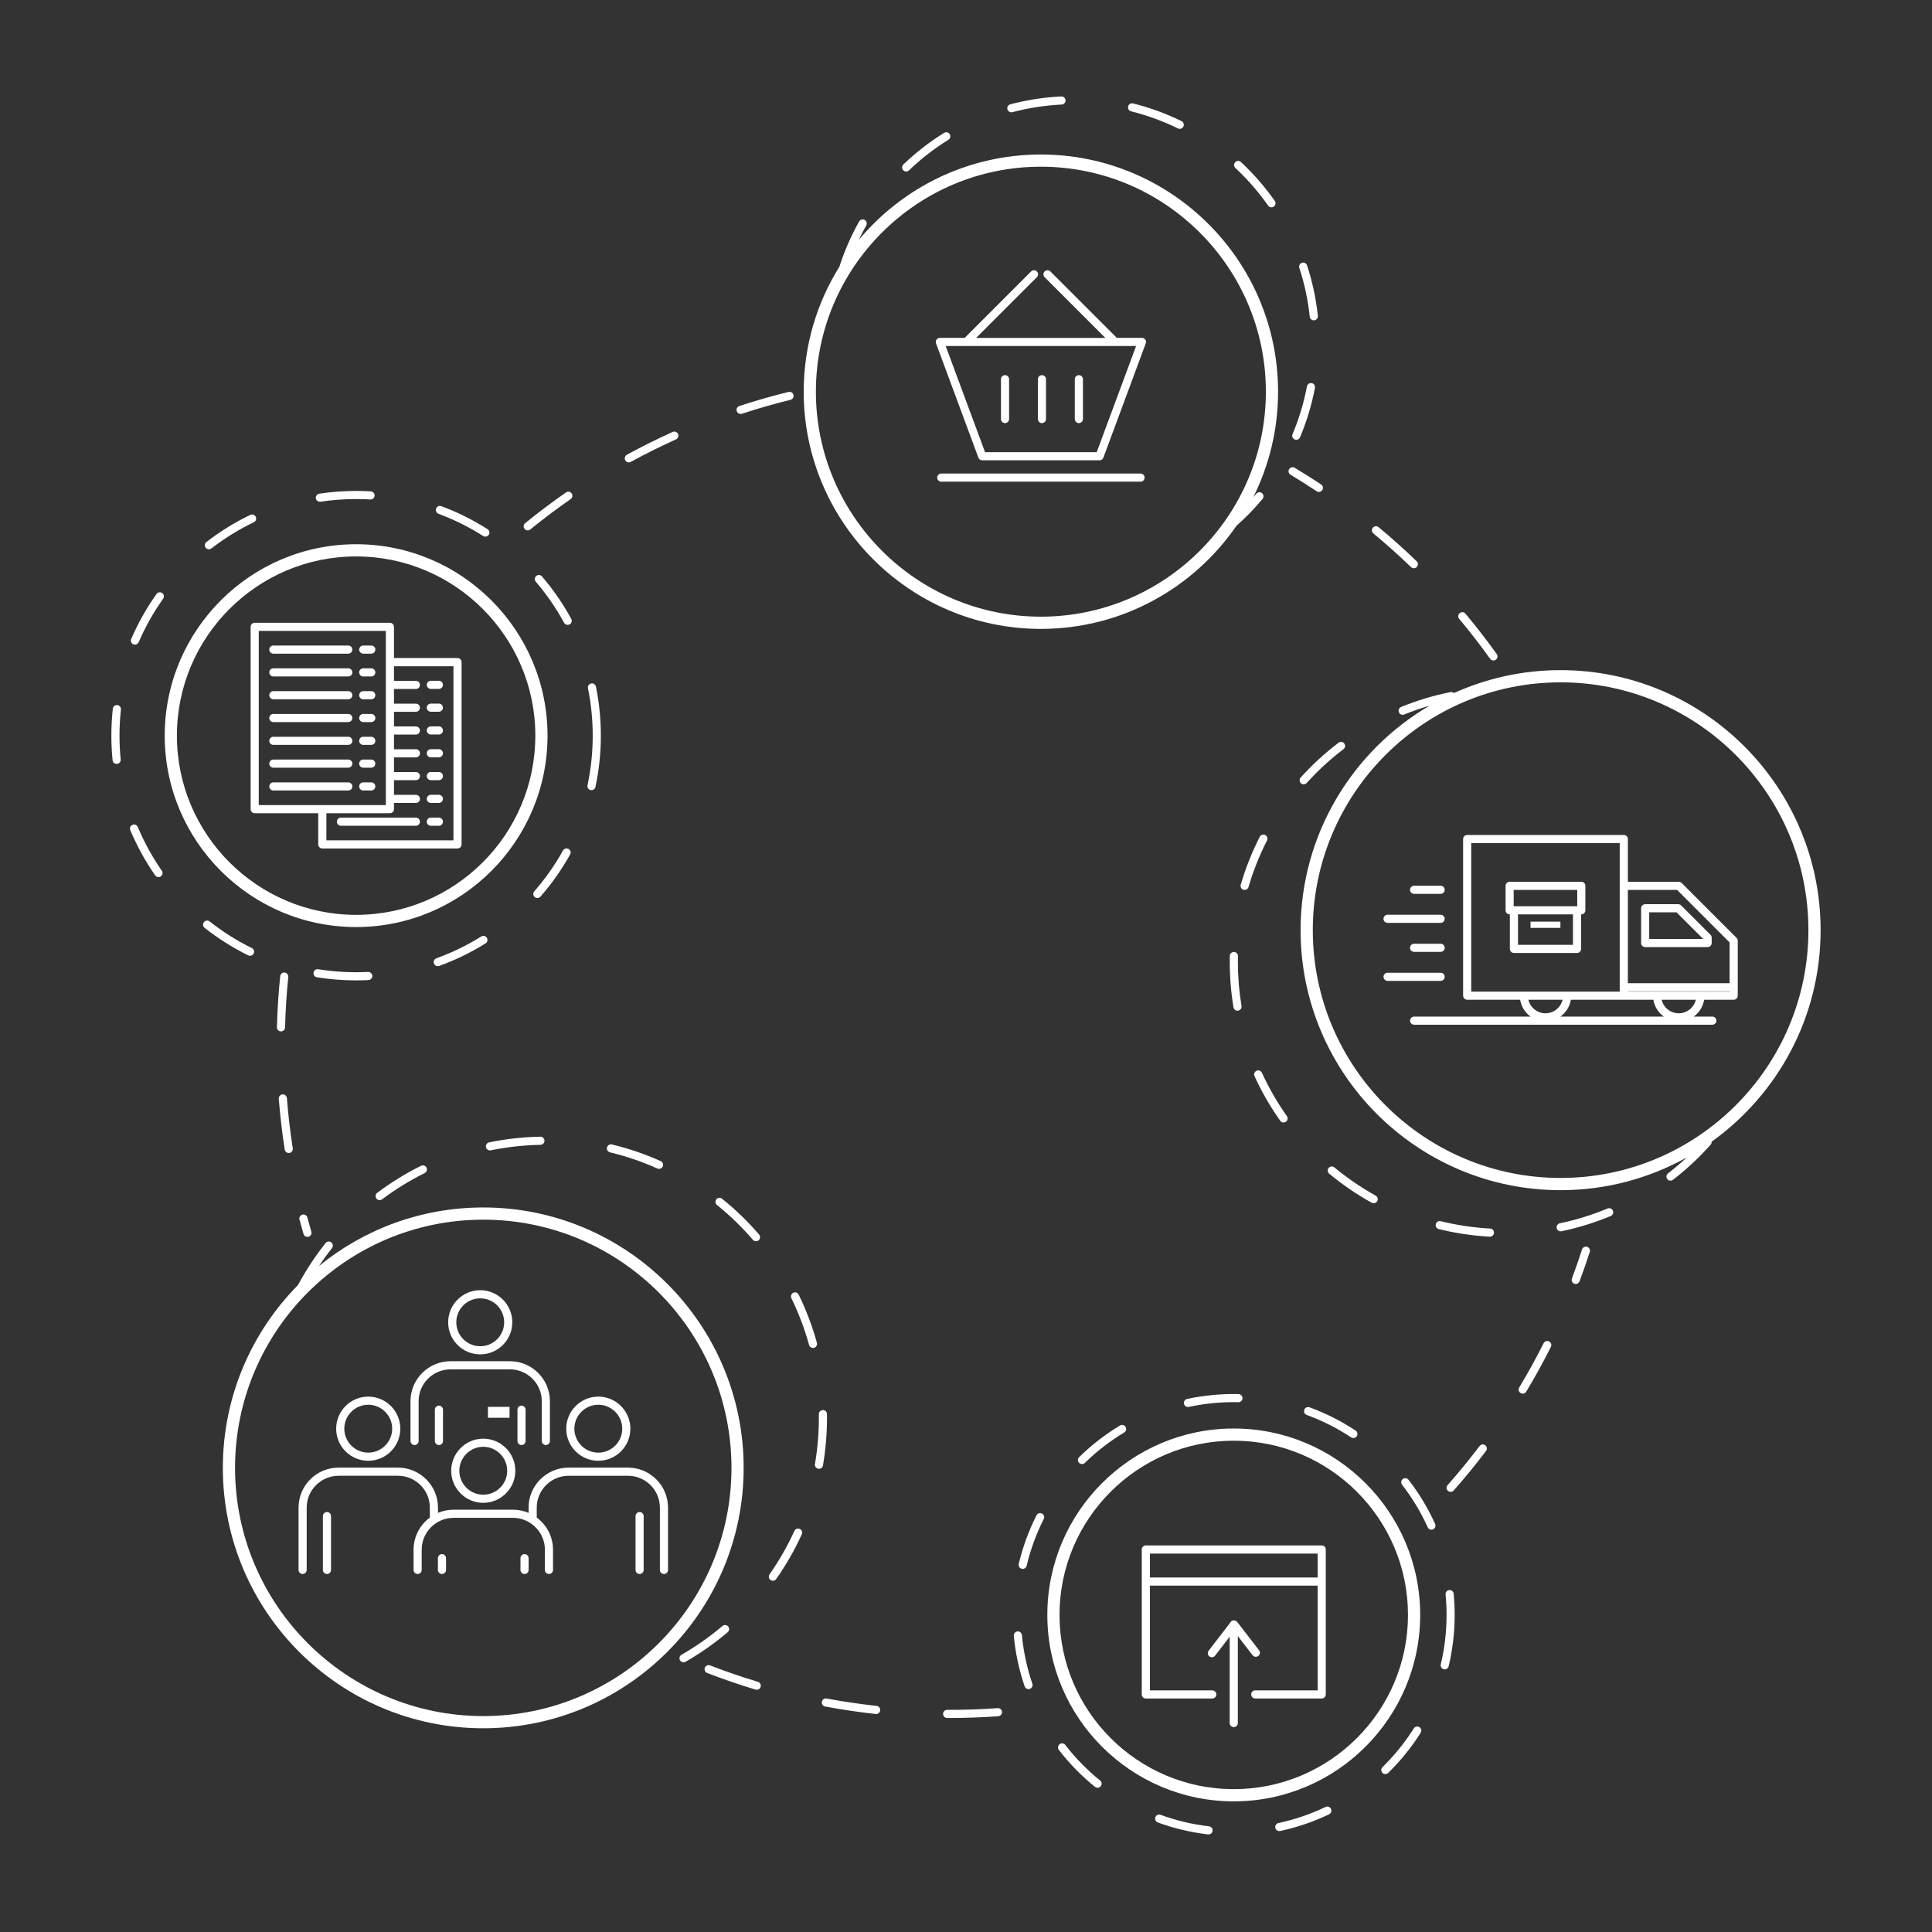 <svg xmlns="http://www.w3.org/2000/svg" xmlns:xlink="http://www.w3.org/1999/xlink" id="&#x428;&#x430;&#x440;_1" x="0px" y="0px" viewBox="0 0 950 950" style="enable-background:new 0 0 950 950;" xml:space="preserve"><rect x="0" y="0" width="950" height="950" fill="#333333" stroke="none"/><style type="text/css">	.st0{fill:#FFFFFF;}</style><g>	<path class="st0" d="M481.1,225.04c0.29,0.78,1.04,1.3,1.88,1.3h57.69c0.84,0,1.58-0.52,1.88-1.3l20.84-56.2  c0.23-0.61,0.14-1.3-0.23-1.84s-0.99-0.86-1.64-0.86h-12.36l-32.67-32.67c-0.78-0.78-2.05-0.78-2.83,0c-0.78,0.78-0.78,2.05,0,2.83  l29.85,29.85H480l29.85-29.85c0.78-0.78,0.78-2.05,0-2.83c-0.78-0.78-2.05-0.78-2.83,0l-32.67,32.67h-12.21  c-0.65,0-1.27,0.32-1.64,0.86c-0.37,0.54-0.46,1.22-0.23,1.84L481.1,225.04z M558.64,170.14l-19.36,52.2h-54.91l-19.36-52.2H558.64  z"></path>	<path class="st0" d="M560.82,232.85h-97.98c-1.1,0-2,0.9-2,2s0.9,2,2,2h97.98c1.1,0,2-0.9,2-2S561.92,232.85,560.82,232.85z"></path>	<path class="st0" d="M494.19,208.05c1.1,0,2-0.9,2-2v-19.58c0-1.1-0.9-2-2-2s-2,0.9-2,2v19.58  C492.19,207.16,493.08,208.05,494.19,208.05z"></path>	<path class="st0" d="M530.5,208.05c1.1,0,2-0.9,2-2v-19.58c0-1.1-0.9-2-2-2s-2,0.9-2,2v19.58  C528.5,207.16,529.4,208.05,530.5,208.05z"></path>	<path class="st0" d="M512.34,208.05c1.1,0,2-0.9,2-2v-19.58c0-1.1-0.9-2-2-2s-2,0.9-2,2v19.58  C510.34,207.16,511.24,208.05,512.34,208.05z"></path>	<path class="st0" d="M211.85,338.75h3.95c1.1,0,2-0.9,2-2s-0.9-2-2-2h-3.95c-1.1,0-2,0.9-2,2S210.74,338.75,211.85,338.75z"></path>	<path class="st0" d="M211.85,349.97h3.95c1.1,0,2-0.9,2-2s-0.9-2-2-2h-3.95c-1.1,0-2,0.9-2,2S210.74,349.97,211.85,349.97z"></path>	<path class="st0" d="M211.85,361.18h3.95c1.1,0,2-0.9,2-2s-0.9-2-2-2h-3.95c-1.1,0-2,0.9-2,2S210.74,361.18,211.85,361.18z"></path>	<path class="st0" d="M211.85,372.4h3.95c1.1,0,2-0.9,2-2s-0.9-2-2-2h-3.95c-1.1,0-2,0.9-2,2S210.74,372.4,211.85,372.4z"></path>	<path class="st0" d="M211.85,383.61h3.95c1.1,0,2-0.9,2-2s-0.9-2-2-2h-3.95c-1.1,0-2,0.9-2,2S210.74,383.61,211.85,383.61z"></path>	<path class="st0" d="M211.85,394.82h3.95c1.1,0,2-0.9,2-2s-0.9-2-2-2h-3.95c-1.1,0-2,0.9-2,2S210.74,394.82,211.85,394.82z"></path>	<path class="st0" d="M204.5,402.04h-36.84c-1.1,0-2,0.9-2,2s0.9,2,2,2h36.84c1.1,0,2-0.9,2-2S205.6,402.04,204.5,402.04z"></path>	<path class="st0" d="M211.85,406.04h3.95c1.1,0,2-0.9,2-2s-0.9-2-2-2h-3.95c-1.1,0-2,0.9-2,2S210.74,406.04,211.85,406.04z"></path>	<path class="st0" d="M125.24,399.88h31.24v15.33c0,1.1,0.9,2,2,2h66.48c1.1,0,2-0.9,2-2v-89.65c0-1.1-0.9-2-2-2h-31.24v-15.33  c0-1.1-0.9-2-2-2h-66.48c-1.1,0-2,0.9-2,2v89.65C123.24,398.99,124.14,399.88,125.24,399.88z M222.97,327.57v85.65h-62.48v-13.33  h31.24c1.1,0,2-0.9,2-2v-3.06h10.77c1.1,0,2-0.9,2-2s-0.9-2-2-2h-10.77v-7.21h10.77c1.1,0,2-0.9,2-2s-0.9-2-2-2h-10.77v-7.21h10.77  c1.1,0,2-0.9,2-2s-0.9-2-2-2h-10.77v-7.21h10.77c1.1,0,2-0.9,2-2s-0.9-2-2-2h-10.77v-7.21h10.77c1.1,0,2-0.9,2-2s-0.9-2-2-2h-10.77  v-7.21h10.77c1.1,0,2-0.9,2-2s-0.9-2-2-2h-10.77v-7.18H222.97z M127.24,310.24h62.48v85.65h-62.48V310.24z"></path>	<path class="st0" d="M134.41,321.42h36.84c1.1,0,2-0.9,2-2s-0.9-2-2-2h-36.84c-1.1,0-2,0.9-2,2S133.31,321.42,134.41,321.42z"></path>	<path class="st0" d="M178.61,321.42h3.95c1.1,0,2-0.9,2-2s-0.9-2-2-2h-3.95c-1.1,0-2,0.9-2,2S177.5,321.42,178.61,321.42z"></path>	<path class="st0" d="M134.41,332.63h36.84c1.1,0,2-0.9,2-2s-0.9-2-2-2h-36.84c-1.1,0-2,0.9-2,2S133.31,332.63,134.41,332.63z"></path>	<path class="st0" d="M178.61,332.63h3.95c1.1,0,2-0.9,2-2s-0.9-2-2-2h-3.95c-1.1,0-2,0.9-2,2S177.5,332.63,178.61,332.63z"></path>	<path class="st0" d="M134.41,343.85h36.84c1.1,0,2-0.9,2-2s-0.9-2-2-2h-36.84c-1.1,0-2,0.9-2,2S133.31,343.85,134.41,343.85z"></path>	<path class="st0" d="M178.61,343.85h3.95c1.1,0,2-0.9,2-2s-0.9-2-2-2h-3.95c-1.1,0-2,0.9-2,2S177.5,343.85,178.61,343.85z"></path>	<path class="st0" d="M134.41,355.06h36.84c1.1,0,2-0.9,2-2s-0.9-2-2-2h-36.84c-1.1,0-2,0.9-2,2S133.31,355.06,134.41,355.06z"></path>	<path class="st0" d="M178.61,355.06h3.95c1.1,0,2-0.9,2-2s-0.9-2-2-2h-3.95c-1.1,0-2,0.9-2,2S177.5,355.06,178.61,355.06z"></path>	<path class="st0" d="M134.41,366.28h36.84c1.1,0,2-0.9,2-2s-0.9-2-2-2h-36.84c-1.1,0-2,0.9-2,2S133.31,366.28,134.41,366.28z"></path>	<path class="st0" d="M178.61,366.28h3.95c1.1,0,2-0.9,2-2s-0.9-2-2-2h-3.95c-1.1,0-2,0.9-2,2S177.5,366.28,178.61,366.28z"></path>	<path class="st0" d="M134.41,377.49h36.84c1.1,0,2-0.9,2-2s-0.9-2-2-2h-36.84c-1.1,0-2,0.9-2,2S133.31,377.49,134.41,377.49z"></path>	<path class="st0" d="M178.61,377.49h3.95c1.1,0,2-0.9,2-2s-0.9-2-2-2h-3.95c-1.1,0-2,0.9-2,2S177.5,377.49,178.61,377.49z"></path>	<path class="st0" d="M173.26,386.7c0-1.1-0.9-2-2-2h-36.84c-1.1,0-2,0.9-2,2s0.9,2,2,2h36.84  C172.36,388.7,173.26,387.81,173.26,386.7z"></path>	<path class="st0" d="M178.61,388.7h3.95c1.1,0,2-0.9,2-2s-0.9-2-2-2h-3.95c-1.1,0-2,0.9-2,2S177.5,388.7,178.61,388.7z"></path>	<path class="st0" d="M710.38,480.31c0-1.1-0.9-2-2-2h-26.09c-1.1,0-2,0.9-2,2s0.9,2,2,2h26.09  C709.49,482.31,710.38,481.42,710.38,480.31z"></path>	<path class="st0" d="M708.38,464.05h-13.05c-1.1,0-2,0.9-2,2s0.9,2,2,2h13.05c1.1,0,2-0.9,2-2S709.49,464.05,708.38,464.05z"></path>	<path class="st0" d="M682.29,453.79h26.09c1.1,0,2-0.9,2-2s-0.9-2-2-2h-26.09c-1.1,0-2,0.9-2,2S681.18,453.79,682.29,453.79z"></path>	<path class="st0" d="M695.33,439.53h13.05c1.1,0,2-0.9,2-2s-0.9-2-2-2h-13.05c-1.1,0-2,0.9-2,2S694.23,439.53,695.33,439.53z"></path>	<path class="st0" d="M777.45,466.6v-16.99h0.11c1.1,0,2-0.9,2-2v-12.04c0-1.1-0.9-2-2-2h-35.24c-1.1,0-2,0.9-2,2v12.04  c0,1.1,0.9,2,2,2h0.11v16.99c0,1.1,0.9,2,2,2h31.03C776.56,468.6,777.45,467.71,777.45,466.6z M744.32,437.57h31.24v8.04h-0.11  h-31.03h-0.11V437.57z M773.45,464.6h-27.03v-14.99h27.03V464.6z"></path>	<path class="st0" d="M853.89,461.17l-27.01-27.01c-0.38-0.38-0.88-0.59-1.41-0.59h-25.01v-21c0-1.1-0.9-2-2-2h-77.02  c-1.1,0-2,0.9-2,2v77.02c0,1.1,0.9,2,2,2h26.04c0.54,3.41,2.45,6.36,5.14,8.28h-57.27c-1.1,0-2,0.9-2,2s0.9,2,2,2h146.64  c1.1,0,2-0.9,2-2s-0.9-2-2-2h-9.18c2.69-1.93,4.59-4.88,5.14-8.28h14.54c1.1,0,2-0.9,2-2v-27.01  C854.48,462.06,854.27,461.55,853.89,461.17z M824.64,437.57l25.84,25.84v20.05h-50.03v-45.89H824.64z M723.43,414.57h73.02v21  v52.03h-73.02V414.57z M768.34,491.6c-0.91,3.81-4.33,6.65-8.4,6.65s-7.5-2.84-8.41-6.65H768.34z M767.27,499.88  c2.69-1.93,4.59-4.88,5.14-8.28h26.04h14.54c0.54,3.41,2.45,6.36,5.14,8.28H767.27z M825.46,498.25c-4.08,0-7.5-2.84-8.4-6.65  h16.81C832.96,495.4,829.54,498.25,825.46,498.25z M800.45,487.6v-0.13h50.03v0.13H800.45z"></path>	<path class="st0" d="M808.95,465.7h30.72c1.1,0,2-0.9,2-2v-2.65c0-0.53-0.21-1.04-0.59-1.41l-14.44-14.44  c-0.38-0.38-0.88-0.59-1.41-0.59h-16.27c-1.1,0-2,0.9-2,2v17.09C806.95,464.81,807.85,465.7,808.95,465.7z M810.95,448.61h13.45  l13.09,13.09h-26.54V448.61z"></path>	<rect x="752.59" y="453.19" class="st0" width="14.69" height="3.07"></rect>	<path class="st0" d="M649.91,759.92h-86.49c-1.1,0-2,0.9-2,2v71.26c0,1.1,0.9,2,2,2h32.68c1.1,0,2-0.9,2-2s-0.9-2-2-2h-30.68v-51.5  h82.49v51.5h-30.68c-1.1,0-2,0.9-2,2s0.9,2,2,2h32.68c1.1,0,2-0.9,2-2v-71.26C651.91,760.81,651.02,759.92,649.91,759.92z   M565.42,775.68v-11.76h82.49v11.76H565.42z"></path>	<path class="st0" d="M615.92,813.9c0.68,0.87,1.93,1.04,2.81,0.36c0.87-0.67,1.04-1.93,0.36-2.81l-10.72-13.9  c-0.29-0.37-0.7-0.6-1.15-0.69c-0.18-0.05-0.36-0.09-0.55-0.09c-0.86,0-1.59,0.54-1.87,1.3l-10.49,13.61  c-0.67,0.88-0.51,2.13,0.36,2.81c0.36,0.28,0.79,0.42,1.22,0.42c0.6,0,1.19-0.27,1.58-0.78l7.19-9.33v42.45c0,1.1,0.9,2,2,2  s2-0.9,2-2v-42.76L615.92,813.9z"></path>	<path class="st0" d="M160.77,743.5c-1.1,0-2,0.9-2,2v26.47c0,1.1,0.9,2,2,2s2-0.9,2-2V745.5  C162.77,744.39,161.87,743.5,160.77,743.5z"></path>	<path class="st0" d="M181.07,718.29c8.7,0,15.77-7.08,15.77-15.77c0-8.7-7.08-15.78-15.77-15.78s-15.77,7.08-15.77,15.78  C165.3,711.21,172.37,718.29,181.07,718.29z M181.07,690.74c6.49,0,11.77,5.28,11.77,11.78c0,6.49-5.28,11.77-11.77,11.77  s-11.77-5.28-11.77-11.77C169.3,696.02,174.58,690.74,181.07,690.74z"></path>	<path class="st0" d="M217.33,764.18c-1.1,0-2,0.9-2,2v5.78c0,1.1,0.9,2,2,2s2-0.9,2-2v-5.78  C219.33,765.08,218.44,764.18,217.33,764.18z"></path>	<path class="st0" d="M257.93,764.18c-1.1,0-2,0.9-2,2v5.78c0,1.1,0.9,2,2,2s2-0.9,2-2v-5.78  C259.93,765.08,259.04,764.18,257.93,764.18z"></path>	<path class="st0" d="M221.86,723.2c0,8.7,7.08,15.77,15.77,15.77s15.77-7.08,15.77-15.77c0-8.7-7.08-15.78-15.77-15.78  S221.86,714.5,221.86,723.2z M249.4,723.2c0,6.49-5.28,11.77-11.77,11.77s-11.77-5.28-11.77-11.77c0-6.49,5.28-11.78,11.77-11.78  S249.4,716.71,249.4,723.2z"></path>	<path class="st0" d="M314.5,743.5c-1.1,0-2,0.9-2,2v26.47c0,1.1,0.9,2,2,2s2-0.9,2-2V745.5C316.5,744.39,315.6,743.5,314.5,743.5z"></path>	<path class="st0" d="M308.75,721.65h-29.11c-10.88,0-19.72,8.81-19.72,19.64v2.62c-2.37-1.01-4.98-1.57-7.72-1.57h-29.12  c-2.74,0-5.35,0.56-7.72,1.57v-2.62c0-10.83-8.85-19.64-19.72-19.64h-29.11c-10.88,0-19.72,8.81-19.72,19.64v30.67c0,1.1,0.9,2,2,2  s2-0.9,2-2V741.3c0-8.62,7.05-15.64,15.72-15.64h29.11c8.67,0,15.72,7.02,15.72,15.64v4.93c-4.84,3.58-8,9.3-8,15.76v9.98  c0,1.1,0.9,2,2,2s2-0.9,2-2v-9.98c0-8.62,7.05-15.64,15.72-15.64h29.12c3.07,0,5.92,0.89,8.35,2.41c0.18,0.17,0.4,0.31,0.63,0.41  c4.07,2.83,6.75,7.52,6.75,12.82v9.98c0,1.1,0.9,2,2,2s2-0.9,2-2v-9.98c0-6.46-3.16-12.18-8-15.76v-4.93  c0-8.62,7.05-15.64,15.72-15.64h29.11c8.67,0,15.72,7.02,15.72,15.64v30.67c0,1.1,0.9,2,2,2s2-0.9,2-2V741.3  C328.48,730.46,319.63,721.65,308.75,721.65z"></path>	<path class="st0" d="M294.2,718.29c8.7,0,15.77-7.08,15.77-15.77c0-8.7-7.08-15.78-15.77-15.78s-15.77,7.08-15.77,15.78  C278.42,711.21,285.5,718.29,294.2,718.29z M294.2,690.74c6.49,0,11.77,5.28,11.77,11.78c0,6.49-5.28,11.77-11.77,11.77  s-11.77-5.28-11.77-11.77C282.42,696.02,287.71,690.74,294.2,690.74z"></path>	<path class="st0" d="M236.14,665.97c8.7,0,15.77-7.08,15.77-15.77c0-8.7-7.08-15.78-15.77-15.78s-15.77,7.08-15.77,15.78  C220.36,658.89,227.44,665.97,236.14,665.97z M236.14,638.42c6.49,0,11.77,5.28,11.77,11.78c0,6.49-5.28,11.77-11.77,11.77  s-11.77-5.28-11.77-11.77C224.36,643.7,229.64,638.42,236.14,638.42z"></path>	<path class="st0" d="M254.44,693.17v15.38c0,1.1,0.9,2,2,2s2-0.9,2-2v-15.38c0-1.1-0.9-2-2-2S254.44,692.07,254.44,693.17z"></path>	<path class="st0" d="M213.83,693.17v15.38c0,1.1,0.9,2,2,2s2-0.9,2-2v-15.38c0-1.1-0.9-2-2-2S213.83,692.07,213.83,693.17z"></path>	<path class="st0" d="M203.85,710.55c1.1,0,2-0.9,2-2v-19.58c0-8.62,7.05-15.64,15.72-15.64h29.11c8.67,0,15.72,7.02,15.72,15.64  v19.58c0,1.1,0.9,2,2,2s2-0.9,2-2v-19.58c0-10.83-8.85-19.64-19.72-19.64h-29.11c-10.88,0-19.72,8.81-19.72,19.64v19.58  C201.85,709.66,202.75,710.55,203.85,710.55z"></path>	<rect x="239.93" y="691.78" class="st0" width="10.62" height="5.36"></rect>	<path class="st0" d="M175.11,455.85c51.9,0,94.12-42.22,94.12-94.12s-42.22-94.12-94.12-94.12s-94.12,42.22-94.12,94.12  S123.21,455.85,175.11,455.85z M175.11,273.61c48.59,0,88.12,39.53,88.12,88.12s-39.53,88.12-88.12,88.12s-88.12-39.53-88.12-88.12  S126.52,273.61,175.11,273.61z"></path>	<path class="st0" d="M157.28,246.72c0.1,0,0.2-0.01,0.3-0.02c5.76-0.87,11.65-1.31,17.52-1.31c0,0,0.01,0,0.01,0  c2.32,0,4.67,0.07,6.98,0.21c1.12,0.08,2.05-0.78,2.11-1.88c0.06-1.1-0.78-2.05-1.88-2.11c-2.39-0.14-4.81-0.21-7.21-0.21  c0,0-0.01,0-0.01,0c-6.06,0-12.16,0.46-18.11,1.36c-1.09,0.17-1.84,1.18-1.68,2.28C155.45,246.01,156.31,246.72,157.28,246.72z"></path>	<path class="st0" d="M215.62,252.64c7.66,2.85,15.05,6.52,21.96,10.93c0.33,0.21,0.71,0.31,1.07,0.31c0.66,0,1.31-0.33,1.69-0.92  c0.59-0.93,0.32-2.17-0.61-2.76c-7.15-4.56-14.79-8.36-22.72-11.31c-1.04-0.39-2.19,0.14-2.57,1.18  C214.06,251.1,214.59,252.25,215.62,252.64z"></path>	<path class="st0" d="M67.76,406.66c-0.43-1.02-1.6-1.5-2.62-1.07c-1.02,0.43-1.5,1.6-1.07,2.62c3.27,7.79,7.38,15.27,12.22,22.22  c0.39,0.56,1.01,0.86,1.64,0.86c0.39,0,0.79-0.12,1.14-0.36c0.91-0.63,1.13-1.88,0.5-2.78C74.89,421.42,70.92,414.19,67.76,406.66z  "></path>	<path class="st0" d="M239.39,461.13c-0.58-0.94-1.82-1.22-2.76-0.64c-6.95,4.34-14.37,7.94-22.06,10.72  c-1.04,0.37-1.58,1.52-1.2,2.56c0.29,0.82,1.06,1.32,1.88,1.32c0.23,0,0.45-0.04,0.68-0.12c7.95-2.87,15.63-6.6,22.82-11.09  C239.69,463.3,239.97,462.06,239.39,461.13z"></path>	<path class="st0" d="M280.9,304.32c-4.04-7.42-8.88-14.45-14.4-20.88c-0.72-0.84-1.98-0.94-2.82-0.22  c-0.84,0.72-0.94,1.98-0.22,2.82c5.33,6.22,10.02,13.01,13.92,20.19c0.36,0.67,1.05,1.04,1.76,1.04c0.32,0,0.65-0.08,0.95-0.24  C281.07,306.51,281.43,305.29,280.9,304.32z"></path>	<path class="st0" d="M102.74,270.09c0.43,0,0.86-0.14,1.22-0.42c6.48-5.01,13.5-9.35,20.86-12.88c1-0.48,1.42-1.67,0.94-2.67  c-0.48-1-1.67-1.42-2.67-0.94c-7.62,3.66-14.88,8.14-21.58,13.33c-0.87,0.68-1.03,1.93-0.36,2.81  C101.55,269.82,102.15,270.09,102.74,270.09z"></path>	<path class="st0" d="M57.69,346.7c-1.1-0.12-2.09,0.67-2.21,1.77c-0.48,4.37-0.72,8.83-0.72,13.25c0,4.04,0.2,8.11,0.6,12.11  c0.1,1.03,0.97,1.8,1.99,1.8c0.07,0,0.13,0,0.2-0.01c1.1-0.11,1.9-1.09,1.79-2.19c-0.39-3.86-0.58-7.8-0.58-11.71  c0-4.28,0.23-8.59,0.7-12.82C59.59,347.81,58.79,346.82,57.69,346.7z"></path>	<path class="st0" d="M79.75,291.61c-0.9-0.64-2.15-0.43-2.79,0.47c-4.91,6.91-9.1,14.35-12.44,22.11  c-0.44,1.01,0.03,2.19,1.05,2.63c0.26,0.11,0.53,0.16,0.79,0.16c0.77,0,1.51-0.45,1.84-1.21c3.23-7.5,7.28-14.7,12.03-21.38  C80.86,293.49,80.65,292.25,79.75,291.61z"></path>	<path class="st0" d="M290.43,388.49c0.14,0.03,0.28,0.04,0.42,0.04c0.92,0,1.75-0.64,1.95-1.58c1.76-8.24,2.65-16.73,2.65-25.22  c0-8.11-0.81-16.21-2.41-24.09c-0.22-1.08-1.28-1.78-2.36-1.56c-1.08,0.22-1.78,1.28-1.56,2.36c1.55,7.62,2.33,15.45,2.33,23.3  c0,8.22-0.86,16.43-2.56,24.39C288.66,387.2,289.35,388.26,290.43,388.49z"></path>	<path class="st0" d="M279.56,417.43c-0.96-0.54-2.18-0.19-2.72,0.78c-3.97,7.14-8.72,13.89-14.12,20.06  c-0.73,0.83-0.64,2.1,0.19,2.82c0.38,0.33,0.85,0.49,1.32,0.49c0.56,0,1.11-0.23,1.51-0.68c5.58-6.38,10.49-13.36,14.6-20.75  C280.88,419.18,280.53,417.97,279.56,417.43z"></path>	<path class="st0" d="M156.47,476.59c-1.1-0.18-2.12,0.57-2.29,1.66c-0.18,1.09,0.57,2.12,1.66,2.29  c6.32,1.02,12.81,1.53,19.27,1.53c2.02,0,4.05-0.05,6.06-0.15c1.1-0.05,1.95-0.99,1.9-2.1c-0.05-1.1-1.01-1.93-2.1-1.9  C172.81,478.33,164.5,477.88,156.47,476.59z"></path>	<path class="st0" d="M122.94,469.98c0.74,0,1.45-0.41,1.8-1.12c0.49-0.99,0.08-2.19-0.91-2.68c-7.33-3.61-14.31-8.01-20.75-13.09  c-0.87-0.68-2.13-0.54-2.81,0.33c-0.68,0.87-0.54,2.12,0.33,2.81c6.65,5.25,13.87,9.81,21.46,13.54  C122.34,469.91,122.64,469.98,122.94,469.98z"></path>	<path class="st0" d="M895.23,457.37c0-70.5-57.35-127.85-127.85-127.85c-18.68,0-36.44,4.03-52.46,11.26  c-0.45-0.4-1.07-0.59-1.71-0.46c-8.28,1.66-16.44,4.12-24.26,7.31c-1.02,0.42-1.51,1.58-1.1,2.61c0.32,0.78,1.06,1.25,1.85,1.25  c0.25,0,0.51-0.05,0.75-0.15c4.08-1.66,8.26-3.11,12.5-4.36c-37.91,22.21-63.43,63.38-63.43,110.4  c0,70.5,57.35,127.85,127.85,127.85c22.51,0,43.68-5.86,62.07-16.11c-2.97,2.76-6.06,5.39-9.25,7.86  c-0.87,0.68-1.04,1.93-0.36,2.81c0.39,0.51,0.99,0.78,1.58,0.78c0.43,0,0.86-0.14,1.22-0.42c6.68-5.16,12.91-10.97,18.52-17.29  c0.37-0.42,0.54-0.95,0.5-1.47C874.07,538.16,895.23,500.19,895.23,457.37z M767.38,579.22c-67.19,0-121.85-54.66-121.85-121.85  s54.66-121.85,121.85-121.85s121.85,54.66,121.85,121.85S834.57,579.22,767.38,579.22z"></path>	<path class="st0" d="M639.55,382.33c-0.74,0.82-0.68,2.08,0.14,2.82c0.38,0.35,0.86,0.52,1.34,0.52c0.55,0,1.09-0.22,1.49-0.66  c5.49-6.08,11.58-11.68,18.1-16.64c0.88-0.67,1.05-1.92,0.38-2.8c-0.67-0.88-1.92-1.05-2.8-0.38  C651.48,370.3,645.21,376.06,639.55,382.33z"></path>	<path class="st0" d="M617.86,526.52c-1,0.46-1.45,1.65-0.99,2.65c3.5,7.67,7.76,15.05,12.65,21.95c0.39,0.55,1.01,0.84,1.63,0.84  c0.4,0,0.8-0.12,1.15-0.37c0.9-0.64,1.11-1.89,0.48-2.79c-4.74-6.69-8.87-13.86-12.27-21.3  C620.05,526.5,618.86,526.06,617.86,526.52z"></path>	<path class="st0" d="M606.76,468.08c-0.01,0-0.03,0-0.04,0c-1.08,0-1.98,0.87-2,1.96c-0.02,0.98-0.03,1.96-0.03,2.95  c0,7.48,0.62,14.99,1.83,22.32c0.16,0.98,1.01,1.67,1.97,1.67c0.11,0,0.22-0.01,0.33-0.03c1.09-0.18,1.83-1.21,1.65-2.3  c-1.18-7.11-1.78-14.4-1.78-21.66c0-0.96,0.01-1.91,0.03-2.86C608.75,469.02,607.87,468.1,606.76,468.08z"></path>	<path class="st0" d="M675.46,591.66c0.7,0,1.39-0.37,1.75-1.03c0.54-0.97,0.19-2.18-0.78-2.72c-7.16-3.97-13.98-8.64-20.29-13.88  c-0.85-0.71-2.11-0.59-2.82,0.26c-0.71,0.85-0.59,2.11,0.26,2.82c6.5,5.4,13.54,10.21,20.91,14.3  C674.8,591.58,675.13,591.66,675.46,591.66z"></path>	<path class="st0" d="M612.01,437.59c0.87,0,1.66-0.57,1.92-1.44c2.29-7.86,5.35-15.55,9.08-22.85c0.5-0.98,0.11-2.19-0.87-2.69  c-0.98-0.5-2.19-0.11-2.69,0.87c-3.84,7.52-6.99,15.45-9.36,23.55c-0.31,1.06,0.3,2.17,1.36,2.48  C611.63,437.57,611.82,437.59,612.01,437.59z"></path>	<path class="st0" d="M732.73,604.1c-8.2-0.45-16.38-1.67-24.31-3.62c-1.07-0.27-2.16,0.39-2.42,1.46  c-0.26,1.07,0.39,2.16,1.46,2.42c8.17,2.02,16.6,3.27,25.05,3.74c0.04,0,0.07,0,0.11,0c1.05,0,1.94-0.83,2-1.89  C734.68,605.1,733.83,604.16,732.73,604.1z"></path>	<path class="st0" d="M790.48,594.24c-7.56,3.15-15.46,5.6-23.48,7.27c-1.08,0.23-1.77,1.29-1.55,2.37c0.2,0.94,1.03,1.59,1.96,1.59  c0.14,0,0.27-0.01,0.41-0.04c8.27-1.73,16.41-4.25,24.2-7.5c1.02-0.42,1.5-1.6,1.08-2.62C792.67,594.3,791.5,593.82,790.48,594.24z  "></path>	<path class="st0" d="M502.49,804.01c-0.1-1.1-1.08-1.9-2.18-1.8c-1.1,0.1-1.91,1.08-1.8,2.18c0.8,8.47,2.59,16.83,5.33,24.84  c0.28,0.83,1.06,1.35,1.89,1.35c0.21,0,0.43-0.04,0.65-0.11c1.04-0.36,1.6-1.49,1.25-2.54  C504.99,820.22,503.26,812.17,502.49,804.01z"></path>	<path class="st0" d="M512.35,744.24c-0.99-0.5-2.19-0.1-2.69,0.88c-3.83,7.58-6.77,15.61-8.72,23.87  c-0.25,1.08,0.41,2.15,1.49,2.41c0.16,0.04,0.31,0.05,0.46,0.05c0.91,0,1.73-0.62,1.94-1.54c1.88-7.95,4.71-15.69,8.4-22.99  C513.74,745.94,513.34,744.74,512.35,744.24z"></path>	<path class="st0" d="M641.34,693.2c-0.38,1.04,0.16,2.19,1.19,2.56c7.67,2.8,15.02,6.51,21.85,11.03c0.34,0.23,0.72,0.33,1.1,0.33  c0.65,0,1.28-0.31,1.67-0.9c0.61-0.92,0.36-2.16-0.56-2.77c-7.09-4.7-14.72-8.55-22.68-11.46  C642.86,691.63,641.71,692.16,641.34,693.2z"></path>	<path class="st0" d="M712.62,781.86c-1.1,0.11-1.91,1.08-1.8,2.18c0.32,3.32,0.48,6.7,0.48,10.05c0,8.21-0.95,16.39-2.84,24.3  c-0.26,1.08,0.41,2.15,1.48,2.41c0.16,0.04,0.31,0.05,0.46,0.05c0.91,0,1.73-0.62,1.94-1.54c1.95-8.22,2.95-16.71,2.95-25.23  c0-3.48-0.17-6.99-0.49-10.43C714.7,782.56,713.72,781.75,712.62,781.86z"></path>	<path class="st0" d="M540.95,875.52c-6.36-5.14-12.12-11.02-17.12-17.49c-0.68-0.88-1.93-1.04-2.81-0.36  c-0.87,0.67-1.03,1.93-0.36,2.81c5.19,6.71,11.17,12.82,17.77,18.15c0.37,0.3,0.81,0.44,1.26,0.44c0.58,0,1.16-0.25,1.56-0.74  C541.94,877.47,541.81,876.21,540.95,875.52z"></path>	<path class="st0" d="M582.19,690.26c0.2,0.94,1.03,1.58,1.95,1.58c0.14,0,0.28-0.01,0.42-0.04c7.94-1.71,16.19-2.5,24.36-2.31  c1.1,0.01,2.02-0.85,2.04-1.96c0.02-1.1-0.85-2.02-1.96-2.04c-8.46-0.18-17.04,0.63-25.29,2.4  C582.65,688.12,581.96,689.18,582.19,690.26z"></path>	<path class="st0" d="M550.73,700.94c-7.26,4.37-14.02,9.6-20.09,15.54c-0.79,0.77-0.8,2.04-0.03,2.83c0.39,0.4,0.91,0.6,1.43,0.6  c0.5,0,1.01-0.19,1.4-0.57c5.85-5.73,12.36-10.76,19.35-14.97c0.95-0.57,1.25-1.8,0.68-2.75  C552.9,700.68,551.67,700.37,550.73,700.94z"></path>	<path class="st0" d="M594.5,898.03c-8.14-0.94-16.15-2.84-23.81-5.65c-1.04-0.38-2.19,0.15-2.57,1.19  c-0.38,1.04,0.15,2.19,1.19,2.57c7.96,2.92,16.28,4.89,24.73,5.87c0.08,0.01,0.16,0.01,0.23,0.01c1,0,1.87-0.75,1.98-1.77  C596.38,899.15,595.6,898.15,594.5,898.03z"></path>	<path class="st0" d="M697.95,849.27c-0.93-0.59-2.17-0.31-2.76,0.62c-4.36,6.91-9.54,13.31-15.39,19.03  c-0.79,0.77-0.8,2.04-0.03,2.83c0.39,0.4,0.91,0.6,1.43,0.6c0.5,0,1.01-0.19,1.4-0.57c6.07-5.94,11.45-12.58,15.98-19.75  C699.17,851.1,698.89,849.86,697.95,849.27z"></path>	<path class="st0" d="M692.59,727.61c-0.68-0.87-1.93-1.03-2.81-0.36c-0.87,0.68-1.03,1.93-0.36,2.81  c5.01,6.47,9.26,13.52,12.62,20.95c0.33,0.74,1.06,1.18,1.82,1.18c0.28,0,0.56-0.06,0.82-0.18c1.01-0.46,1.45-1.64,1-2.65  C702.2,741.64,697.79,734.33,692.59,727.61z"></path>	<path class="st0" d="M651.8,888.52c-7.38,3.53-15.17,6.19-23.16,7.9c-1.08,0.23-1.77,1.29-1.54,2.37c0.2,0.94,1.03,1.58,1.95,1.58  c0.14,0,0.28-0.01,0.42-0.04c8.3-1.77,16.39-4.53,24.05-8.2c1-0.48,1.42-1.67,0.94-2.67C653.99,888.46,652.79,888.04,651.8,888.52z  "></path>	<path class="st0" d="M606.66,702.42c-50.54,0-91.67,41.12-91.67,91.67s41.12,91.67,91.67,91.67s91.67-41.12,91.67-91.67  S657.21,702.42,606.66,702.42z M606.66,879.76c-47.24,0-85.67-38.43-85.67-85.67c0-47.24,38.43-85.67,85.67-85.67  c47.24,0,85.67,38.43,85.67,85.67C692.33,841.33,653.9,879.76,606.66,879.76z"></path>	<path class="st0" d="M237.63,593.73c-30.61,0-58.75,10.8-80.81,28.79c2.02-3.02,4.16-5.96,6.41-8.8c0.69-0.87,0.54-2.12-0.32-2.81  c-0.87-0.69-2.12-0.54-2.81,0.32c-5.13,6.46-9.69,13.41-13.59,20.66c-22.83,23.14-36.94,54.89-36.94,89.88  c0,70.61,57.44,128.05,128.05,128.05s128.05-57.44,128.05-128.05S308.24,593.73,237.63,593.73z M237.63,843.83  c-67.3,0-122.05-54.75-122.05-122.05s54.75-122.05,122.05-122.05s122.05,54.75,122.05,122.05S304.93,843.83,237.63,843.83z"></path>	<path class="st0" d="M401.69,660.29c-2.24-8.13-5.26-16.1-8.96-23.69c-0.48-0.99-1.68-1.41-2.67-0.92s-1.4,1.68-0.92,2.67  c3.59,7.37,6.52,15.11,8.7,23c0.24,0.89,1.05,1.47,1.93,1.47c0.18,0,0.35-0.02,0.53-0.07  C401.36,662.45,401.98,661.35,401.69,660.29z"></path>	<path class="st0" d="M352.55,592.53c6.38,5.14,12.33,10.9,17.67,17.11c0.4,0.46,0.95,0.7,1.52,0.7c0.46,0,0.93-0.16,1.3-0.48  c0.84-0.72,0.93-1.98,0.21-2.82c-5.5-6.4-11.62-12.32-18.2-17.61c-0.86-0.69-2.12-0.56-2.81,0.3  C351.55,590.58,351.69,591.84,352.55,592.53z"></path>	<path class="st0" d="M404.67,720.59c1.31-7.69,1.98-15.58,1.98-23.45c0-0.6,0-1.2-0.01-1.8c-0.01-1.11-0.89-2.01-2.02-1.98  c-1.1,0.01-1.99,0.92-1.98,2.02c0.01,0.58,0.01,1.17,0.01,1.75c0,7.64-0.65,15.3-1.92,22.77c-0.19,1.09,0.55,2.12,1.63,2.31  c0.11,0.02,0.23,0.03,0.34,0.03C403.66,722.25,404.51,721.56,404.67,720.59z"></path>	<path class="st0" d="M358.05,799.77c-0.71-0.84-1.98-0.95-2.82-0.23c-6.25,5.31-13.02,10.06-20.12,14.13  c-0.96,0.55-1.29,1.77-0.74,2.73c0.37,0.64,1.04,1,1.74,1c0.34,0,0.68-0.08,0.99-0.27c7.31-4.19,14.28-9.09,20.72-14.55  C358.66,801.87,358.76,800.61,358.05,799.77z"></path>	<path class="st0" d="M207.04,573.24c-7.55,3.75-14.8,8.22-21.56,13.29c-0.88,0.66-1.06,1.92-0.4,2.8c0.39,0.52,0.99,0.8,1.6,0.8  c0.42,0,0.84-0.13,1.2-0.4c6.56-4.93,13.6-9.27,20.93-12.91c0.99-0.49,1.39-1.69,0.9-2.68  C209.23,573.16,208.03,572.75,207.04,573.24z"></path>	<path class="st0" d="M393.27,751.79c-1.01-0.46-2.19-0.01-2.65,0.99c-3.4,7.45-7.51,14.63-12.22,21.35  c-0.63,0.9-0.42,2.15,0.49,2.79c0.35,0.25,0.75,0.36,1.15,0.36c0.63,0,1.25-0.3,1.64-0.85c4.85-6.92,9.09-14.32,12.58-21.99  C394.72,753.43,394.27,752.25,393.27,751.79z"></path>	<path class="st0" d="M240.92,565.68c0.13,0,0.27-0.01,0.4-0.04c8-1.64,16.22-2.55,24.45-2.71c1.1-0.02,1.98-0.93,1.96-2.04  c-0.02-1.1-0.93-1.97-2.04-1.96c-8.47,0.16-16.93,1.1-25.17,2.79c-1.08,0.22-1.78,1.28-1.56,2.36  C239.16,565.03,239.99,565.68,240.92,565.68z"></path>	<path class="st0" d="M299.95,566.63c7.97,1.92,15.8,4.59,23.28,7.94c0.27,0.12,0.54,0.18,0.82,0.18c0.76,0,1.49-0.44,1.83-1.18  c0.45-1.01,0-2.19-1.01-2.64c-7.7-3.45-15.77-6.2-23.98-8.18c-1.07-0.26-2.15,0.4-2.41,1.48  C298.22,565.29,298.88,566.37,299.95,566.63z"></path>	<path class="st0" d="M511.82,309.24c39.85,0,75.09-20.09,96.14-50.67c4.61-4.09,8.94-8.51,12.86-13.24  c0.71-0.85,0.59-2.11-0.26-2.82c-0.85-0.71-2.11-0.59-2.82,0.26c-0.48,0.57-0.98,1.13-1.47,1.69  c7.79-15.63,12.18-33.24,12.18-51.85c0-64.31-52.32-116.63-116.63-116.63c-35.95,0-68.15,16.35-89.56,42  c1.15-2.41,2.37-4.79,3.68-7.12c0.54-0.96,0.2-2.18-0.76-2.72c-0.96-0.54-2.18-0.2-2.72,0.76c-3.98,7.06-7.23,14.53-9.71,22.23  c-11.13,17.86-17.56,38.93-17.56,61.48C395.19,256.92,447.51,309.24,511.82,309.24z M511.82,81.97c61,0,110.63,49.63,110.63,110.63  c0,61-49.63,110.63-110.63,110.63c-61,0-110.63-49.63-110.63-110.63C401.19,131.6,450.82,81.97,511.82,81.97z"></path>	<path class="st0" d="M644.03,155.72c0.11,1.03,0.98,1.79,1.99,1.79c0.07,0,0.14,0,0.21-0.01c1.1-0.12,1.89-1.1,1.78-2.2  c-0.89-8.43-2.67-16.78-5.3-24.81c-0.34-1.05-1.48-1.62-2.52-1.28c-1.05,0.34-1.62,1.47-1.28,2.52  C641.45,139.51,643.17,147.57,644.03,155.72z"></path>	<path class="st0" d="M636.63,216.09c0.25,0.11,0.52,0.16,0.78,0.16c0.78,0,1.52-0.46,1.84-1.22c3.29-7.8,5.75-15.97,7.33-24.3  c0.21-1.08-0.51-2.13-1.59-2.34c-1.09-0.2-2.13,0.51-2.34,1.59c-1.52,8.05-3.91,15.95-7.08,23.49  C635.13,214.49,635.61,215.67,636.63,216.09z"></path>	<path class="st0" d="M497.3,55.23c0.17,0,0.34-0.02,0.51-0.07c7.88-2.09,16.04-3.35,24.24-3.75c1.1-0.05,1.95-0.99,1.9-2.09  c-0.05-1.1-1.01-1.95-2.1-1.9c-8.48,0.41-16.91,1.72-25.07,3.88c-1.07,0.28-1.7,1.38-1.42,2.45  C495.61,54.64,496.42,55.23,497.3,55.23z"></path>	<path class="st0" d="M445.58,84.33c0.5,0,1-0.18,1.38-0.56c5.91-5.67,12.43-10.73,19.38-15.04c0.94-0.58,1.23-1.81,0.65-2.75  c-0.58-0.94-1.81-1.23-2.75-0.65c-7.19,4.45-13.93,9.68-20.04,15.55c-0.8,0.76-0.82,2.03-0.06,2.83  C444.53,84.12,445.06,84.33,445.58,84.33z"></path>	<path class="st0" d="M623.56,101.1c0.39,0.55,1.01,0.85,1.64,0.85c0.4,0,0.8-0.12,1.15-0.36c0.9-0.63,1.12-1.88,0.49-2.79  c-4.86-6.92-10.46-13.36-16.66-19.13c-0.81-0.75-2.07-0.71-2.83,0.1c-0.75,0.81-0.71,2.07,0.1,2.83  C613.44,88.18,618.86,94.4,623.56,101.1z"></path>	<path class="st0" d="M556.17,54.74c7.94,1.98,15.69,4.81,23.04,8.41c0.28,0.14,0.58,0.21,0.88,0.21c0.74,0,1.45-0.41,1.8-1.12  c0.49-0.99,0.08-2.19-0.92-2.68c-7.6-3.73-15.62-6.66-23.83-8.7c-1.07-0.27-2.16,0.38-2.42,1.46  C554.45,53.38,555.1,54.47,556.17,54.74z"></path>	<path class="st0" d="M431.03,838.82c-8.2-0.9-16.47-2.12-24.57-3.63c-1.08-0.2-2.13,0.51-2.33,1.6c-0.2,1.09,0.51,2.13,1.6,2.33  c8.2,1.53,16.57,2.77,24.87,3.68c0.07,0.01,0.15,0.01,0.22,0.01c1.01,0,1.87-0.76,1.99-1.78  C432.92,839.93,432.13,838.94,431.03,838.82z"></path>	<path class="st0" d="M372.68,826.98c-7.89-2.37-15.8-5.08-23.5-8.06c-1.03-0.4-2.19,0.11-2.59,1.14c-0.4,1.03,0.11,2.19,1.15,2.59  c7.79,3.01,15.79,5.75,23.79,8.16c0.19,0.06,0.39,0.09,0.58,0.09c0.86,0,1.65-0.56,1.91-1.42  C374.33,828.41,373.73,827.3,372.68,826.98z"></path>	<path class="st0" d="M490.57,839.92c-7.88,0.57-15.86,0.85-23.72,0.85l-1.11,0c0,0,0,0-0.01,0c-1.1,0-2,0.89-2,2  c0,1.1,0.89,2,1.99,2l1.12,0c7.96,0,16.03-0.29,24.01-0.86c1.1-0.08,1.93-1.04,1.85-2.14  C492.63,840.67,491.69,839.85,490.57,839.92z"></path>	<path class="st0" d="M138.17,507.15c1.08,0,1.97-0.86,2-1.95c0.22-8.26,0.75-16.6,1.59-24.79c0.11-1.1-0.69-2.08-1.79-2.19  c-1.11-0.13-2.08,0.69-2.19,1.79c-0.85,8.29-1.39,16.74-1.61,25.09c-0.03,1.1,0.84,2.02,1.95,2.05  C138.14,507.15,138.15,507.15,138.17,507.15z"></path>	<path class="st0" d="M141.98,566.95c0.1,0,0.21-0.01,0.31-0.02c1.09-0.17,1.84-1.19,1.67-2.28c-1.27-8.14-2.24-16.44-2.89-24.68  c-0.09-1.1-1.05-1.92-2.15-1.84c-1.1,0.09-1.92,1.05-1.84,2.15c0.66,8.33,1.64,16.74,2.92,24.98  C140.16,566.25,141.01,566.95,141.98,566.95z"></path>	<path class="st0" d="M148.69,597.25c-1.07,0.29-1.7,1.38-1.42,2.45c0.63,2.35,1.29,4.73,1.98,7.07c0.25,0.87,1.05,1.44,1.92,1.44  c0.19,0,0.37-0.03,0.56-0.08c1.06-0.31,1.67-1.42,1.36-2.48c-0.67-2.31-1.33-4.66-1.95-6.98  C150.85,597.6,149.76,596.96,148.69,597.25z"></path>	<path class="st0" d="M259.49,260.8c0.44,0,0.89-0.15,1.26-0.45c6.4-5.21,13.08-10.23,19.85-14.94c0.91-0.63,1.13-1.88,0.5-2.78  c-0.63-0.91-1.88-1.13-2.78-0.5c-6.85,4.76-13.61,9.85-20.09,15.12c-0.86,0.7-0.99,1.96-0.29,2.81  C258.33,260.55,258.9,260.8,259.49,260.8z"></path>	<path class="st0" d="M309.21,227.37c0.32,0,0.65-0.08,0.96-0.25c7.24-3.96,14.72-7.69,22.23-11.08c1.01-0.46,1.45-1.64,1-2.65  c-0.45-1.01-1.64-1.45-2.65-1c-7.6,3.44-15.18,7.21-22.51,11.22c-0.97,0.53-1.32,1.75-0.79,2.71  C307.82,227,308.5,227.37,309.21,227.37z"></path>	<path class="st0" d="M364.19,203.54c0.21,0,0.42-0.03,0.62-0.1c7.84-2.57,15.87-4.87,23.88-6.84c1.07-0.26,1.73-1.35,1.47-2.42  c-0.26-1.07-1.34-1.73-2.42-1.47c-8.11,1.99-16.25,4.32-24.18,6.92c-1.05,0.34-1.62,1.47-1.28,2.52  C362.56,203.01,363.34,203.54,364.19,203.54z"></path>	<path class="st0" d="M732.73,323.94c0.39,0.55,1,0.84,1.63,0.84c0.4,0,0.81-0.12,1.16-0.37c0.9-0.64,1.11-1.89,0.46-2.79  c-4.85-6.78-10.04-13.47-15.4-19.88c-0.71-0.85-1.97-0.96-2.82-0.25c-0.85,0.71-0.96,1.97-0.25,2.82  C722.81,310.64,727.93,317.24,732.73,323.94z"></path>	<path class="st0" d="M693.82,278.86c0.39,0.38,0.89,0.56,1.39,0.56c0.52,0,1.05-0.2,1.44-0.61c0.77-0.79,0.75-2.06-0.05-2.83  c-6.01-5.8-12.31-11.45-18.73-16.77c-0.85-0.7-2.11-0.59-2.82,0.26c-0.71,0.85-0.59,2.11,0.26,2.82  C681.65,267.55,687.88,273.12,693.82,278.86z"></path>	<path class="st0" d="M634.57,233.44c4.33,2.59,8.64,5.32,12.84,8.11c0.34,0.23,0.72,0.33,1.1,0.33c0.65,0,1.28-0.31,1.67-0.89  c0.61-0.92,0.36-2.16-0.56-2.77c-4.25-2.82-8.62-5.58-13-8.2c-0.95-0.57-2.18-0.26-2.74,0.69  C633.31,231.64,633.62,232.87,634.57,233.44z"></path>	<path class="st0" d="M761.71,659.61c-0.99-0.5-2.19-0.1-2.69,0.89c-3.7,7.37-7.74,14.69-11.99,21.75  c-0.57,0.95-0.26,2.17,0.68,2.75c0.32,0.19,0.68,0.29,1.03,0.29c0.68,0,1.34-0.34,1.72-0.97c4.31-7.16,8.39-14.56,12.14-22.02  C763.09,661.31,762.69,660.11,761.71,659.61z"></path>	<path class="st0" d="M780.44,613.09c-1.05-0.34-2.18,0.24-2.52,1.29c-1.54,4.77-3.21,9.57-4.97,14.26  c-0.39,1.03,0.14,2.19,1.17,2.58c0.23,0.09,0.47,0.13,0.7,0.13c0.81,0,1.57-0.5,1.87-1.3c1.78-4.75,3.47-9.61,5.03-14.44  C782.07,614.56,781.49,613.43,780.44,613.09z"></path>	<path class="st0" d="M730.34,710.66c-0.88-0.67-2.14-0.49-2.8,0.39c-4.98,6.57-10.27,13.04-15.74,19.22  c-0.73,0.83-0.65,2.09,0.17,2.82c0.38,0.34,0.85,0.5,1.32,0.5c0.55,0,1.1-0.23,1.5-0.68c5.53-6.26,10.89-12.8,15.93-19.46  C731.39,712.58,731.22,711.33,730.34,710.66z"></path></g></svg>